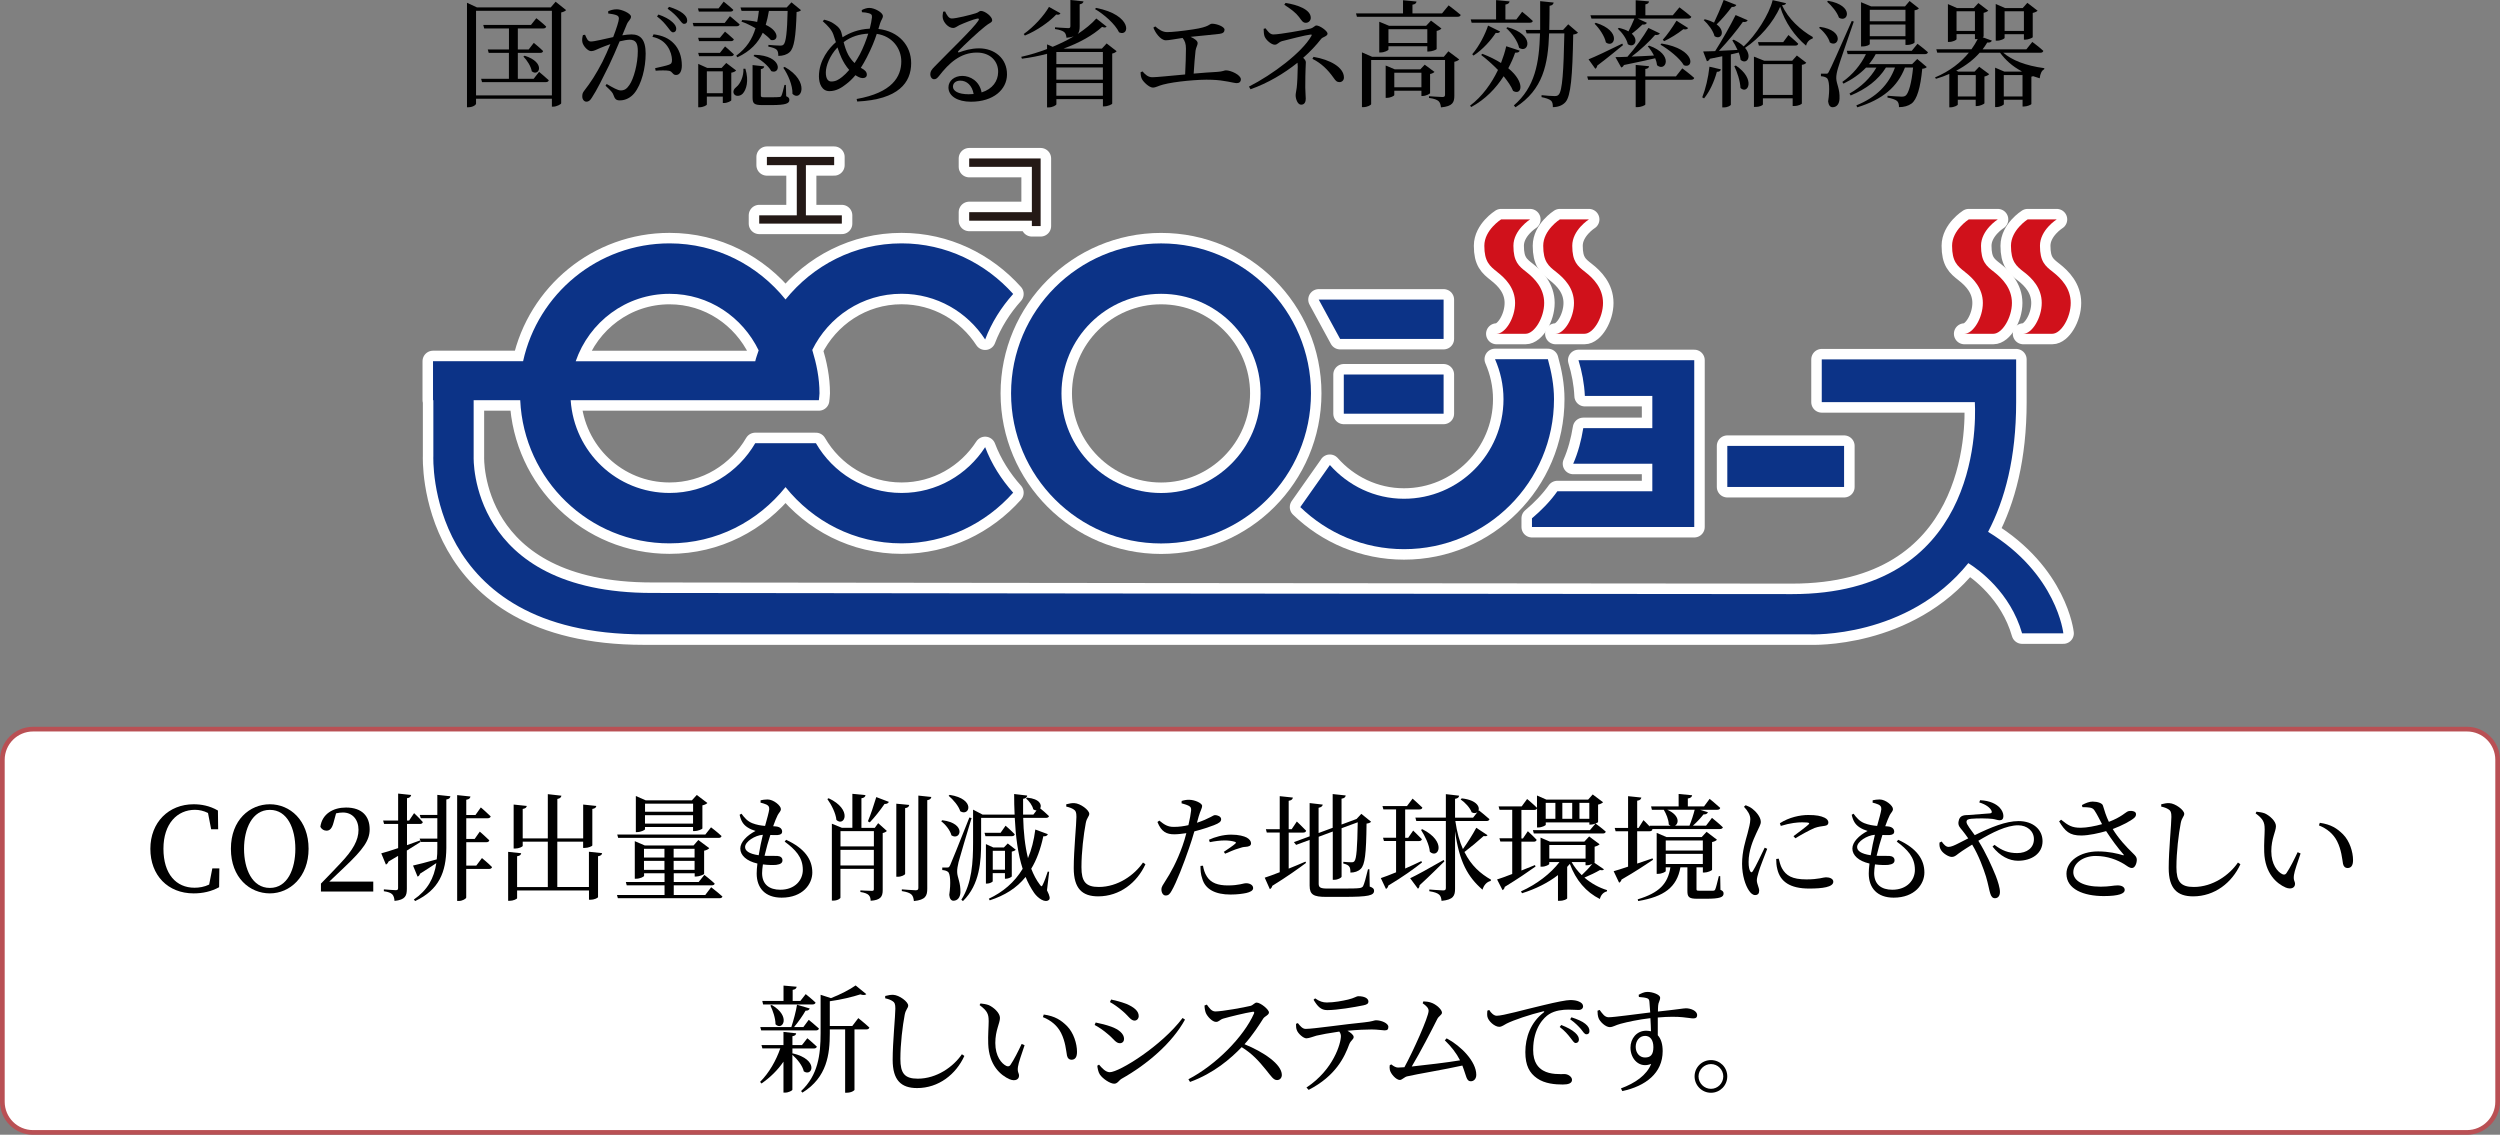 <?xml version="1.0" encoding="UTF-8"?><svg id="_レイヤー_2" xmlns="http://www.w3.org/2000/svg" viewBox="0 0 521.75 236.82"><rect x="0" y="0" width="521.75" height="236.82" fill="#808080" stroke="none"/><defs><style>.cls-1{fill:#241916;}.cls-1,.cls-2,.cls-3,.cls-4,.cls-5,.cls-6{stroke-width:0px;}.cls-7{fill:none;stroke:#fff;stroke-linecap:round;stroke-linejoin:round;stroke-width:4.38px;}.cls-2{fill:#0c3387;}.cls-3{fill:#000;}.cls-4{fill:#d0111b;}.cls-5{fill:#fff;}.cls-6{fill:#b95054;}</style></defs><g id="design"><path class="cls-5" d="M6.89,152.17h507.98c3.53,0,6.4,2.87,6.4,6.4v71.37c0,3.53-2.87,6.4-6.4,6.4H6.89c-3.53,0-6.4-2.87-6.4-6.4v-71.37c0-3.53,2.87-6.4,6.4-6.4Z"/><path class="cls-6" d="M514.86,152.66c3.26,0,5.91,2.65,5.91,5.91v71.37c0,3.26-2.65,5.91-5.91,5.91H6.89c-3.26,0-5.91-2.65-5.91-5.91v-71.37c0-3.26,2.65-5.91,5.91-5.91h507.98M514.86,151.68H6.89c-3.79,0-6.89,3.1-6.89,6.89v71.37c0,3.78,3.1,6.88,6.89,6.88h507.98c3.79,0,6.88-3.1,6.88-6.88v-71.37c0-3.79-3.1-6.89-6.88-6.89"/><path class="cls-3" d="M118.14,2.11c-.15.19-.53.39-1.02.49v18.96c-.02.19-.95.7-1.65.7h-.29v-1.65h-15.83v1.02c0,.27-.7.75-1.55.75h-.34V.58l2.09.97h15.39l1.02-1.19,2.19,1.75ZM115.18,19.91V2.26h-15.83v17.65h15.83ZM112.49,14.98s1.24,1.04,2.04,1.77c-.07.27-.29.39-.63.39h-13.3l-.19-.7h5.8v-5.41h-4.22l-.19-.7h4.42v-4.39h-5.17l-.19-.73h9.95l1.12-1.41s1.31,1,2.06,1.75c-.07.27-.29.39-.63.39h-5.29v4.39h2.26l1.07-1.38s1.21.97,1.94,1.7c-.05.27-.27.39-.61.39h-4.66v5.41h3.3l1.14-1.46ZM109.5,11.63c4.49,1.41,3.01,4.47,1.48,3.25-.15-1.02-1-2.33-1.75-3.08l.27-.17Z"/><path class="cls-3" d="M126.96,2.33c.44-.19,1.02-.39,1.77-.39,1.02,0,2.96.87,2.96,1.53,0,.58-.56.87-.85,1.55-.22.56-.56,1.38-.97,2.35.66-.1,1.38-.19,1.92-.19,1.84,0,2.96,1.04,2.96,4.01s-.85,6.41-2.38,8.28c-.73.87-1.77,1.48-3.01,1.48-.85,0-1.04-.34-1.36-1.19-.15-.41-.34-.68-1.63-1.87l.24-.36c1.29.75,2.33,1.34,2.91,1.34.75,0,1.26-.27,1.84-1.14.9-1.29,1.75-4.39,1.75-7.06,0-1.63-.41-2.38-1.7-2.38-.53,0-1.29.15-2.09.34-.68,1.63-1.48,3.47-2.21,5-1.29,2.62-2.57,5.22-3.57,6.72-.41.68-.73.87-1.17.87-.41,0-.85-.41-.85-1.09,0-.49.07-.78.44-1.24,1.29-1.65,2.43-3.4,3.76-5.97.56-1.12,1.14-2.43,1.67-3.71-.83.29-1.58.58-2.06.78-1,.41-1.36.68-1.97.68-.66,0-1.63-1.02-1.82-1.87-.1-.46-.02-1.02.12-1.48l.44-.07c.32.7.53,1.41,1.21,1.41.78,0,2.82-.53,4.66-.92.7-1.82,1.19-3.37,1.19-3.84,0-.29-.07-.51-.39-.68-.39-.19-1.21-.34-1.84-.41v-.46ZM136.4,7.16c1.87.24,3.23.85,4.25,1.94,1.04,1.07,1.65,2.69,1.65,4.56,0,1.12-.39,1.99-1.21,1.99-.73,0-.7-.7-1.43-.87-.53-.12-1.97-.1-2.82-.02l-.12-.53c.95-.22,2.28-.49,2.91-.73.51-.19.63-.44.61-1.07-.02-.66-.24-1.75-.95-2.77-.68-.97-1.63-1.65-3.13-1.97l.24-.53ZM137.42,3.03c1.29.46,2.26.97,2.91,1.58.58.53.8.95.8,1.41,0,.44-.27.73-.66.73s-.68-.51-1.14-1.09c-.49-.63-1.14-1.43-2.21-2.23l.29-.39ZM139.63,1.43c1.29.39,2.26.85,2.89,1.36.63.51.9.97.9,1.51,0,.44-.24.68-.66.68-.39,0-.66-.53-1.17-1.12s-1.09-1.21-2.26-2.04l.29-.39Z"/><path class="cls-3" d="M152.33,3.37s1.26,1.02,2.04,1.72c-.07.27-.32.39-.63.39h-8.98l-.19-.7h6.68l1.09-1.41ZM145.85,2.43l-.19-.68h4.3l1.07-1.41s1.26,1,2.02,1.72c-.07.24-.29.36-.63.36h-6.55ZM150.24,7.89l1.07-1.29s1.14.92,1.84,1.6c-.05.27-.29.39-.63.39h-6.63l-.19-.7h4.54ZM145.9,11.73l-.19-.7h4.54l1.07-1.34s1.14.95,1.84,1.65c-.05.27-.29.39-.63.39h-6.63ZM153.62,14.71c-.15.19-.51.39-1,.46v5.75c-.02.17-.87.58-1.48.58h-.29v-1.34h-3.33v1.65c0,.17-.78.58-1.53.58h-.27v-9.06l1.89.85h2.99l.97-1.04,2.04,1.55ZM150.85,19.45v-4.56h-3.33v4.56h3.33ZM155.56,14.35c.78,2.55.19,4.39-.56,5.2-.51.53-1.46.66-1.82.05-.29-.51,0-1.07.51-1.46.8-.63,1.55-2.23,1.46-3.79h.41ZM154.76,2.26l-.22-.7h9.64l1-1.07,1.99,1.63c-.17.19-.44.32-.92.39-.15,5.15-.51,7.53-1.46,8.38-.56.51-1.38.78-2.36.78,0-.53-.05-1.02-.36-1.31-.27-.27-.97-.49-1.72-.63l.02-.36c.73.07,1.99.15,2.43.15.39,0,.56-.05.73-.22.51-.46.75-2.72.85-7.02h-3.91c-.17,1.02-.39,1.99-.66,2.91,2.94,1.34,2.67,3.5,1.07,3.16-.41-.49-1.02-1-1.7-1.51-.97,2.11-2.55,3.84-5.29,5.12l-.24-.34c2.16-1.58,3.35-3.47,4.03-5.73-1-.58-2.04-1.07-2.94-1.38l.15-.32c1.21.05,2.26.19,3.13.39.15-.73.27-1.51.36-2.31h-3.62ZM164.08,20.08c.51.22.66.41.66.78,0,.73-.73,1.07-3.74,1.07h-1.92c-1.75,0-2.02-.36-2.02-1.6v-6.75l2.43.27c-.02.32-.27.51-.7.58v5.46c0,.32.07.41.7.41h1.63c.7,0,1.29-.02,1.5-.05.22,0,.32-.05.44-.22.17-.29.41-1.26.66-2.31h.29l.07,2.35ZM157.45,11.43c6,.15,5.54,4.22,3.52,3.42-.63-1.19-2.33-2.55-3.71-3.16l.19-.27ZM163.76,13.96c5.41,3.08,3.42,7.4,1.63,5.63.05-1.82-.95-4.05-1.92-5.46l.29-.17Z"/><path class="cls-3" d="M183.31,6.04c4.27.49,6.85,3.45,6.85,7.14,0,4.03-2.62,7.6-11.26,8.01l-.12-.53c7.4-1.31,9.32-4.64,9.32-7.84,0-2.72-1.89-5.29-5.12-5.75-.46,1.41-1.07,2.94-2.09,4.93-.41.8-.83,1.51-1.24,2.16l.19.1c.53.29,1.07.68,1.07,1.31,0,.49-.36.73-.87.73s-1.07-.32-1.51-.61c-.63.75-1.26,1.36-1.94,1.87-.95.75-2.06,1.46-3.5,1.46-1.53,0-2.18-1.53-2.18-3.08,0-3.4,2.18-5.97,3.54-7.14-.19-.58-.36-1.14-.53-1.6-.34-.97-1.12-1.8-2.21-2.77l.29-.32c.73.17,1.48.44,1.97.8.58.39,1.38.92,1.65,1.97.07.27.15.58.22.9,1.46-.92,3.25-1.68,5.68-1.8.24-.92.39-1.75.46-2.38.05-.56-.22-.7-.63-.83s-.9-.19-1.46-.22l-.05-.44c.49-.27,1.09-.46,1.58-.46,1.09,0,2.84.95,2.84,1.7,0,.49-.36.8-.58,1.51l-.36,1.19ZM177.24,14.61c-.7-.8-1.24-1.7-1.63-2.55-.32-.68-.58-1.43-.83-2.16-1.63,1.72-2.43,3.86-2.43,5.22s.49,1.89,1.14,1.89c.9,0,1.51-.36,2.26-.95.46-.36.97-.87,1.48-1.46ZM181.22,7.02c-1.87.1-3.54.58-5.15,1.77.22.87.51,1.82.97,2.67.39.7.85,1.26,1.31,1.7.39-.56.75-1.19,1.09-1.8.75-1.43,1.33-2.96,1.77-4.35Z"/><path class="cls-3" d="M197.25,2.4c.34.73.75,1.46,1.38,1.46.92,0,3.86-.73,5-1.09.66-.19.7-.49,1.09-.49.85,0,2.35,1.17,2.35,1.94,0,.51-.66.58-1.48,1.29-1.34,1.02-4.49,4.01-5.56,5.12-.19.19-.07.39.15.29,1.02-.36,2.43-.83,4.15-.83,3.18,0,5.88,2.06,5.83,5.51-.05,3.08-2.82,5.63-7.53,5.63-2.74,0-4.69-1.14-4.69-2.99,0-1.38,1.24-2.4,2.89-2.4s3.59,1.07,4.03,3.45c2.33-.73,3.42-2.4,3.45-4.22.07-2.14-1.5-4.1-4.44-4.1-3.45,0-5.85,2.23-7.89,4.88-.44.53-.66.7-1.07.68-.39,0-.8-.46-.75-1.14.02-.51.29-.9.92-1.53,3.4-3.5,7.99-7.87,9.08-9.52.27-.39.1-.53-.22-.46-.8.15-2.74.92-3.74,1.38-.46.22-.83.58-1.26.58-1.07,0-2.01-1.21-2.16-1.97-.1-.44-.05-.92.05-1.43l.41-.05ZM203.2,19.62c-.32-1.8-1.43-2.79-2.79-2.79-.9,0-1.53.49-1.53,1.26,0,.87,1.07,1.58,3.28,1.58.36,0,.7-.02,1.04-.05Z"/><path class="cls-3" d="M230.95,9.06l2.09,1.63c-.15.19-.46.39-.92.49v10.44c-.02.17-.97.58-1.65.58h-.29v-1.51h-9.71v1.07c0,.19-.8.66-1.63.66h-.32v-11.19c-1.67.44-3.45.8-5.24,1.02l-.15-.39c1.84-.41,3.67-.97,5.39-1.63v-.97l1.17.51c1.58-.66,3.06-1.38,4.39-2.18-.39.15-.87.24-1.5.29-.07-.51-.17-.95-.51-1.21-.34-.24-.85-.46-1.89-.61v-.36s2.31.17,2.77.17c.34,0,.44-.12.44-.44V0l2.74.29c-.07.34-.29.51-.8.61v4.56c0,.68-.07,1.21-.41,1.63,1.55-1.02,2.89-2.11,3.88-3.23l2.16,1.7c-.19.19-.44.27-.95.05-1.89,1.72-4.71,3.33-8.06,4.54h8.01l1-1.09ZM221.31,2.79c-.15.24-.36.36-.87.24-1.46,1.53-3.96,3.33-6.55,4.39l-.24-.32c2.11-1.48,4.27-3.88,5.27-5.66l2.4,1.34ZM220.46,10.85v2.52h9.71v-2.52h-9.71ZM220.46,16.63h9.71v-2.55h-9.71v2.55ZM230.17,19.98v-2.65h-9.71v2.65h9.71ZM228.74,1.65c7.7,1.48,7.04,6.14,4.81,5.1-.8-1.72-3.18-3.79-5.02-4.86l.22-.24Z"/><path class="cls-3" d="M241.1,5.51c.78.68,1.55,1.19,2.48,1.19,1.07,0,3.11-.22,5.37-.56,3.62-.53,3.37-1.19,4.01-1.19,1.02,0,2.6.63,2.6,1.24,0,.46-.27.78-1,.87-.92.12-3.74.39-6.09.63.83.36,1.48.83,1.48,1.31,0,.44-.34.87-.44,1.58-.12,1.04-.29,3.08-.39,4.78,1.77-.15,3.52-.29,4.95-.36,1.14-.07,1.46-.32,1.77-.32,1.07,0,3.13.97,3.13,1.87,0,.51-.32.8-.85.8-.7,0-2.55-.63-5.27-.7-2.57-.12-7.72.36-10.1,1-.97.24-1.53.63-2.14.63-.78,0-1.99-1.19-2.28-1.77-.19-.36-.27-.75-.29-1.43l.41-.17c.56.66,1.17,1.21,2.04,1.21.83,0,3.71-.29,6.85-.58.1-1.75.17-4.25.17-5.39,0-1-.22-1.63-.7-2.23-1.63.24-2.84.49-3.5.49-.58,0-1.14-.44-1.6-.97-.36-.41-.75-1.02-1-1.68l.39-.24Z"/><path class="cls-3" d="M264.11,5.9c.44.56.9,1.29,1.63,1.29,1.38,0,6.38-.92,7.7-1.21.8-.22.92-.66,1.31-.66.68,0,2.31,1.14,2.31,1.7s-1.04.7-1.33,1.09c-1.02,1.31-2.28,2.67-3.76,3.96.32.29.56.61.56.92,0,.61-.12,1.53-.12,5.27,0,.8.1,1.77.1,2.33s-.17,1.26-.97,1.26c-.75,0-1.14-1.26-1.14-1.92,0-.49.1-.68.22-1.6.1-.68.22-3.16.22-4.44,0-.32-.02-.58-.05-.8-2.82,2.26-6.21,4.27-9.81,5.54l-.32-.56c4.93-2.5,11.05-7.11,12.99-10.51.17-.29.15-.39-.17-.34-.85.07-4.61,1.02-5.9,1.36-.78.22-.92.75-1.55.75-.68,0-1.77-.92-2.09-1.68-.15-.34-.22-1.02-.22-1.63l.41-.12ZM268.29.61c2.52.39,5.27,1.38,5.27,3.11,0,.53-.41,1.04-1.04,1.04s-.87-.49-1.41-1.21c-.68-.9-1.7-1.68-3.08-2.55l.27-.39ZM274.14,11.87c3.45.58,6.34,2.18,6.34,4.32,0,.53-.39.95-.92.95s-.78-.22-1.24-.9c-1.24-1.75-2.6-3.06-4.42-3.96l.24-.41Z"/><path class="cls-3" d="M302.33,1.12s1.55,1.17,2.52,1.99c-.07.27-.29.39-.66.39h-21l-.19-.7h9.81V.05l2.82.27c-.05.34-.27.58-.85.66v1.82h6.17l1.38-1.68ZM302.28,10.71l2.26,1.7c-.15.17-.53.39-1.02.49v7.06c0,1.38-.32,2.23-2.79,2.45-.07-.58-.19-1.02-.51-1.31-.34-.29-.9-.51-1.99-.66v-.36s2.28.17,2.82.17c.41,0,.53-.17.53-.49v-7.23h-15.42v9.2c0,.19-.8.63-1.6.63h-.32v-11.43l2.11.92h14.98l.95-1.14ZM297.88,10.75v-1.09h-8.11v.68c0,.17-.85.61-1.63.61h-.29v-6.41l2.06.85h7.72l1.02-1.09,2.18,1.65c-.15.19-.53.41-1,.51v3.76c-.02.17-1.02.53-1.65.53h-.32ZM298.47,19.42c-.02.17-.92.61-1.53.61h-.29v-1.09h-5.66v.9c0,.17-.8.58-1.53.58h-.27v-6.75l1.89.8h5.34l.92-.97,2.04,1.51c-.15.17-.51.36-.92.44v3.98ZM297.88,8.98v-2.89h-8.11v2.89h8.11ZM296.65,18.21v-3.03h-5.66v3.03h5.66Z"/><path class="cls-3" d="M317.16,10.58c-.12.29-.32.44-.95.41-.36,1.07-.85,2.16-1.43,3.25,3.67,3.01,2.77,5.78,1,4.73-.39-.97-1.12-2.01-1.97-3.06-1.6,2.5-3.81,4.83-6.77,6.43l-.24-.29c2.55-1.92,4.49-4.64,5.83-7.45-1.17-1.19-2.43-2.31-3.52-3.13l.27-.24c1.55.61,2.84,1.26,3.88,1.92.46-1.19.83-2.35,1.09-3.5l2.82.92ZM306.94,4.05h5.29V.02l2.82.27c-.05.34-.29.58-.87.66v3.11h2.28l1.21-1.6s1.41,1.12,2.23,1.92c-.07.27-.32.36-.63.36h-12.14l-.19-.68ZM307.26,11.31c1.46-1.68,2.72-4.2,3.3-5.97l2.52,1.24c-.15.24-.36.36-.92.29-.97,1.48-2.67,3.45-4.64,4.73l-.27-.29ZM314.59,5.68c5.88,1.53,4.42,5.63,2.45,4.3-.29-1.41-1.55-3.11-2.67-4.1l.22-.19ZM329.33,6.82c-.19.19-.46.32-1,.39-.15,8.79-.51,12.82-1.6,14.08-.63.73-1.6,1.07-2.65,1.07,0-.61-.07-1.09-.39-1.36-.34-.32-1.14-.56-1.97-.73v-.41c.85.1,2.23.19,2.72.19.44,0,.63-.07.85-.29.78-.78,1.04-5,1.19-12.79h-3.18c-.22,6.46-1.26,11.73-7.02,15.42l-.34-.39c4.42-3.81,5.29-8.84,5.46-15.03h-2.79l-.22-.73h3.04c.02-1.89,0-3.88,0-6l2.82.29c-.07.34-.27.61-.85.68-.02,1.75-.02,3.42-.07,5.03h2.89l1.07-1.17,2.04,1.75Z"/><path class="cls-3" d="M351.1,14.27s1.55,1.14,2.48,1.99c-.05.27-.32.39-.63.39h-9.57v5.15c0,.17-.9.56-1.65.56h-.36v-5.71h-9.93l-.19-.7h10.12v-2.4l2.79.27c-.05.32-.24.51-.78.58v1.55h6.38l1.33-1.68ZM338.72,9.42c-1.21.97-2.99,2.48-5.37,4.27-.05.29-.19.56-.41.66l-1.41-1.97c1.19-.46,4.13-1.84,7.04-3.28l.15.32ZM331.93,3.18h9.44V.05l2.77.24c-.02.32-.22.53-.75.63v2.26h5.73l1.38-1.65s1.5,1.12,2.48,1.97c-.07.27-.32.39-.68.39h-10.49l1.89.87c-.1.27-.44.44-.92.36-.7.68-1.48,1.36-2.23,1.92,1.58,1.38.46,3.08-.83,2.18-.22-1.12-1.21-2.45-2.09-3.23l.24-.17c.83.19,1.48.44,1.99.73.41-.78.85-1.72,1.24-2.67h-8.96l-.22-.7ZM333.04,4.76c5.51,1.7,3.91,5.44,2.11,4.1-.27-1.34-1.38-2.94-2.36-3.91l.24-.19ZM346.42,6.97c-.15.24-.46.39-1,.32-1.19,1.38-3.08,3.16-4.9,4.52,1.38-.05,2.99-.12,4.66-.22-.36-.73-.83-1.41-1.29-1.92l.27-.15c5.29,1.87,3.47,5.61,1.67,4.1-.05-.46-.17-.95-.39-1.46-1.55.36-3.69.83-6.53,1.41-.12.29-.34.46-.56.51l-1.21-2.16c.61,0,1.48-.02,2.5-.07,1.6-1.77,3.33-4.2,4.39-6.02l2.38,1.14ZM346.76,9.08c7.26,1.19,6.77,5.39,4.66,4.54-.87-1.51-3.18-3.3-4.88-4.3l.22-.24ZM352.32,5.85c-.15.22-.49.39-1,.24-1.26,1-2.79,1.92-4.01,2.5l-.29-.29c.85-.92,1.94-2.45,2.86-3.98l2.43,1.53Z"/><path class="cls-3" d="M355.26,20.3c.68-1.68,1.26-4.08,1.5-6.38l2.4.56c-.07.29-.34.53-.85.51-.58,2.11-1.53,4.15-2.67,5.54l-.39-.22ZM372.74.66c-.05.27-.29.39-.83.44,1.26,2.77,3.84,5.17,6.43,6.63l-.05.32c-.7.19-1.21.78-1.36,1.48-2.35-1.97-4.44-4.88-5.41-8.13-1.41,3.3-4.37,6.63-7.33,8.59,1.58,1.89.29,3.57-.92,2.5-.05-.49-.19-1-.39-1.53-.51.12-1.04.27-1.65.39v10.49c0,.15-.58.58-1.5.58h-.29v-10.68c-.8.17-1.65.34-2.6.53-.12.32-.36.46-.61.51l-.78-2.04c.58,0,1.43-.05,2.5-.07,1.46-2.28,3.18-5.34,4.27-7.53l2.52,1.09c-.12.27-.46.44-1,.34-1.19,1.7-3.16,4.1-5,6.04,1.17-.05,2.52-.12,3.88-.19-.32-.73-.73-1.43-1.09-1.99l.29-.15c.92.44,1.6.92,2.09,1.41,2.48-2.28,5.32-6.65,6.04-9.66l2.77.63ZM362.37,1.04c-.12.27-.44.46-.95.41-.95,1.29-2.11,2.62-3.16,3.64,1.99,1.46.9,3.37-.44,2.45-.27-1.14-1.36-2.55-2.26-3.35l.24-.17c.78.19,1.41.44,1.92.7.63-1.29,1.41-3.11,2.01-4.73l2.62,1.04ZM362.27,13.67c4.25,2.89,2.48,6.14.97,4.69-.07-1.48-.7-3.35-1.29-4.56l.32-.12ZM375,11.58l1.97,1.51c-.15.22-.41.36-.92.44v8.08c0,.1-.68.51-1.6.51h-.32v-1.6h-6.21v1.26c0,.17-.58.53-1.55.53h-.32v-10.49l2.14.85h5.85l.97-1.09ZM373.25,7.31s1.26,1.04,2.04,1.82c-.07.27-.29.39-.63.39h-7.58l-.19-.73h5.27l1.09-1.48ZM374.12,19.81v-6.43h-6.21v6.43h6.21Z"/><path class="cls-3" d="M379.85,5.61c5.27.75,3.88,4.47,2.04,3.25-.29-1.09-1.33-2.35-2.26-3.06l.22-.19ZM386.89,4.49c-1.02,2.96-2.96,8.55-3.3,9.73-.22.75-.39,1.53-.36,2.14.02,1.12.78,2.23.68,4.25-.05,1.09-.58,1.77-1.46,1.77-.49,0-.83-.44-.92-1.21.39-2.52.24-4.54-.29-4.9-.34-.24-.7-.32-1.21-.36v-.53h1.07c.32,0,.39,0,.63-.51q.49-.83,4.73-10.49l.44.12ZM381.53.17c5.54.97,4.15,4.71,2.26,3.52-.39-1.17-1.53-2.52-2.48-3.33l.22-.19ZM391.46,11.29c-.39.75-.85,1.43-1.38,2.09h8.98l1.07-1.07,1.99,1.68c-.17.19-.44.32-.95.36-.36,3.98-1.12,6.43-2.23,7.26-.7.51-1.6.75-2.62.75,0-.53-.1-1.02-.41-1.29-.34-.29-1.17-.56-1.99-.7v-.39c.9.07,2.43.19,2.94.19.39,0,.61-.05.85-.22.63-.49,1.24-2.62,1.55-5.85h-1.7c-1.55,4.05-4.69,6.68-9.95,8.3l-.19-.41c4.2-1.7,6.75-4.32,8.06-7.89h-1.89c-1.58,2.57-4.13,4.49-7.36,5.83l-.24-.41c2.43-1.36,4.37-3.25,5.61-5.41h-2.16c-1.29,1.34-2.87,2.45-4.71,3.35l-.24-.36c2.16-1.51,3.86-3.57,4.93-5.8h-3.81l-.19-.7h13.57l1.19-1.46s1.36,1.02,2.18,1.77c-.07.27-.32.39-.63.39h-10.25ZM390.22,9.18c0,.15-.58.51-1.53.51h-.29V.46l2.09.87h7.09l.95-1.12,1.94,1.53c-.15.19-.39.34-.9.41v6.72c0,.12-.66.51-1.58.51h-.32v-1.14h-7.45v.92ZM390.22,2.04v2.4h7.45v-2.4h-7.45ZM397.67,7.55v-2.43h-7.45v2.43h7.45Z"/><path class="cls-3" d="M418.07,11c1.87,1.58,4.61,2.69,8.59,3.23l-.05.24c-.49.22-.83.92-.92,1.87-.49-.15-.95-.29-1.38-.44-.1.05-.24.07-.36.1v5.7c-.02.17-.95.53-1.55.53h-.29v-1.41h-3.91v.92c0,.17-.8.61-1.58.61h-.24v-8.23l1.94.83h3.54l.07-.07c-2.01-1.07-3.37-2.35-4.52-3.88h-4.25c-1.19,1.36-2.82,2.67-4.9,3.76l.46.19h3.37l.97-1.02,2.09,1.55c-.17.19-.53.39-1,.49v5.58c-.02.15-.92.58-1.53.58h-.29v-1.31h-3.74v1c0,.17-.78.58-1.55.58h-.22v-6.97c-.85.39-1.8.73-2.79,1.02l-.19-.29c3.13-1.31,5.44-3.18,7.06-5.17h-6.6l-.19-.7h7.33c.51-.7.95-1.43,1.31-2.14-.1.02-.19.02-.29.02h-.29v-1.04h-3.84v1.04c0,.19-.8.58-1.53.58h-.27V.85l1.89.83h3.5l.97-1.04,2.06,1.58c-.15.17-.53.36-.97.46v4.93s-.07.1-.19.17l1.92.7c-.15.32-.49.46-.97.39-.29.49-.61.95-.97,1.43h9.13l1.24-1.55s1.46,1.07,2.31,1.87c-.07.27-.32.39-.63.39h-7.75ZM412.17,6.46V2.35h-3.84v4.1h3.84ZM408.6,15.66v4.47h3.74v-4.47h-3.74ZM418.36,7.91c0,.17-.8.58-1.58.58h-.27V.83l1.94.85h3.69l.97-1.09,2.14,1.65c-.17.17-.56.36-1.02.46v5.07c-.02.12-.95.51-1.55.51h-.29v-1.14h-4.03v.78ZM422.1,20.13v-4.47h-3.91v4.47h3.91ZM418.36,2.35v4.1h4.03V2.35h-4.03Z"/><path class="cls-2" d="M242.32,113.42c17.28,0,31.28-14.02,31.28-31.33s-14.01-31.29-31.28-31.29-31.31,14.02-31.31,31.29,14.01,31.33,31.31,31.33M242.32,61.32c11.46,0,20.76,9.31,20.76,20.77s-9.31,20.8-20.76,20.8-20.79-9.3-20.79-20.8,9.29-20.77,20.79-20.77"/><path class="cls-7" d="M242.32,113.42c17.28,0,31.28-14.02,31.28-31.33s-14.01-31.29-31.28-31.29-31.31,14.02-31.31,31.29,14.01,31.33,31.31,31.33ZM242.32,61.32c11.46,0,20.76,9.31,20.76,20.77s-9.31,20.8-20.76,20.8-20.79-9.3-20.79-20.8,9.29-20.77,20.79-20.77Z"/><path class="cls-2" d="M277.55,97.05l-6.18,8.78c5.62,5.43,13.23,8.78,21.65,8.78,17.28,0,31.3-14.02,31.3-31.31,0-2.92-.54-5.68-1.28-8.34h-11.03c1.11,2.54,1.77,5.37,1.77,8.34,0,11.48-9.3,20.79-20.77,20.79-6.17,0-11.67-2.76-15.47-7.05"/><path class="cls-7" d="M277.55,97.05l-6.18,8.78c5.62,5.43,13.23,8.78,21.65,8.78,17.28,0,31.3-14.02,31.3-31.31,0-2.92-.54-5.68-1.28-8.34h-11.03c1.11,2.54,1.77,5.37,1.77,8.34,0,11.48-9.3,20.79-20.77,20.79-6.17,0-11.67-2.76-15.47-7.05Z"/><rect class="cls-2" x="280.45" y="78.16" width="20.83" height="8.18"/><rect class="cls-7" x="280.45" y="78.16" width="20.83" height="8.18"/><polygon class="cls-2" points="301.28 70.73 301.28 62.53 275.22 62.53 279.68 70.73 301.28 70.73"/><polygon class="cls-7" points="301.28 70.73 301.28 62.53 275.22 62.53 279.68 70.73 301.28 70.73"/><path class="cls-2" d="M330.76,82.63h14.08v6.72h-14.41c-.42,2.59-1.08,5.1-2.1,7.43h16.51v5.75h-19.82c-1.51,2.13-3.32,3.97-5.3,5.64v1.81h33.87v-34.81h-24.16c.73,2.39,1.21,4.88,1.33,7.46"/><path class="cls-7" d="M330.76,82.63h14.08v6.72h-14.41c-.42,2.59-1.08,5.1-2.1,7.43h16.51v5.75h-19.82c-1.51,2.13-3.32,3.97-5.3,5.64v1.81h33.87v-34.81h-24.16c.73,2.39,1.21,4.88,1.33,7.46Z"/><rect class="cls-2" x="360.49" y="93.06" width="24.37" height="8.57"/><rect class="cls-7" x="360.49" y="93.06" width="24.38" height="8.57"/><path class="cls-2" d="M414.91,111c3.52-6.72,5.86-15.46,5.86-27.07v-8.92h-40.57v8.92h31.95c.3,5.92.3,40.06-38.13,40.06-42.07,0-237.92-.24-237.92-.24-38.29,0-37.25-28.37-37.25-28.37v-11.86h9.72c.76,16.61,14.36,29.88,31.16,29.88,9.85,0,18.5-4.62,24.21-11.74,5.71,7.12,14.36,11.74,24.22,11.74,9.27,0,17.54-4.13,23.29-10.58-2.48-2.78-4.51-5.96-5.85-9.5-3.71,5.74-10.12,9.56-17.44,9.56-7.68,0-14.31-4.21-17.88-10.39h-12.66c-3.59,6.17-10.22,10.39-17.89,10.39-11.02,0-19.9-8.55-20.63-19.36h51.8c.03-.51.13-.94.13-1.44,0-3.16-.63-6.16-1.51-9.05,3.39-6.9,10.41-11.72,18.64-11.72,7.32,0,13.73,3.81,17.44,9.54,1.34-3.53,3.36-6.72,5.85-9.5-5.75-6.42-14.02-10.56-23.29-10.56-9.82,0-18.48,4.6-24.22,11.71-5.74-7.11-14.39-11.71-24.21-11.71-14.97,0-27.47,10.54-30.56,24.59h-18.8v8.14h.07v11.64s-1.7,37.23,43.95,37.23h243.4s20.29.9,33-14.87c2.19,1.38,8.76,6.1,11.22,14.66h8.61s-1.29-12.39-15.71-21.19M139.73,61.32c8.24,0,15.24,4.87,18.6,11.8-.24.78-.54,1.49-.71,2.27h-37.47c2.82-8.16,10.47-14.07,19.58-14.07"/><path class="cls-7" d="M414.91,111c3.52-6.72,5.86-15.46,5.86-27.07v-8.92h-40.57v8.92h31.95c.3,5.92.3,40.06-38.13,40.06-42.07,0-237.92-.24-237.92-.24-38.29,0-37.25-28.37-37.25-28.37v-11.86h9.72c.76,16.61,14.36,29.88,31.16,29.88,9.85,0,18.5-4.62,24.21-11.74,5.71,7.12,14.36,11.74,24.22,11.74,9.27,0,17.54-4.13,23.29-10.58-2.48-2.78-4.51-5.96-5.85-9.5-3.71,5.74-10.12,9.56-17.44,9.56-7.68,0-14.31-4.21-17.88-10.39h-12.66c-3.59,6.17-10.22,10.39-17.89,10.39-11.02,0-19.9-8.55-20.63-19.36h51.8c.03-.51.13-.94.13-1.44,0-3.16-.63-6.16-1.51-9.05,3.39-6.9,10.41-11.72,18.64-11.72,7.32,0,13.73,3.81,17.44,9.54,1.34-3.53,3.36-6.72,5.85-9.5-5.75-6.42-14.02-10.56-23.29-10.56-9.82,0-18.48,4.6-24.22,11.71-5.74-7.11-14.39-11.71-24.21-11.71-14.97,0-27.47,10.54-30.56,24.59h-18.8v8.14h.07v11.64s-1.7,37.23,43.95,37.23h243.4s20.29.9,33-14.87c2.19,1.38,8.76,6.1,11.22,14.66h8.61s-1.29-12.39-15.71-21.19ZM139.73,61.32c8.24,0,15.24,4.87,18.6,11.8-.24.78-.54,1.49-.71,2.27h-37.47c2.82-8.16,10.47-14.07,19.58-14.07Z"/><path class="cls-4" d="M324.81,56.79c1.64,1.3,3.68,3.32,3.68,6.44s-2.03,6.43-3.84,6.43h6.03c1.84,0,3.87-3.34,3.87-6.43s-2.01-5.14-3.69-6.44c-1.65-1.28-2.73-2.19-2.73-5.5s3.48-5.5,3.48-5.5h-6.07s-3.47,2.2-3.47,5.5,1.08,4.22,2.74,5.5"/><path class="cls-7" d="M324.81,56.79c1.64,1.3,3.68,3.32,3.68,6.44s-2.03,6.43-3.84,6.43h6.03c1.84,0,3.87-3.34,3.87-6.43s-2.01-5.14-3.69-6.44c-1.65-1.28-2.73-2.19-2.73-5.5s3.48-5.5,3.48-5.5h-6.07s-3.47,2.2-3.47,5.5,1.08,4.22,2.74,5.5Z"/><path class="cls-4" d="M312.5,56.79c1.67,1.3,3.7,3.32,3.7,6.44s-2.03,6.43-3.87,6.43h6.05c1.84,0,3.89-3.34,3.89-6.43s-2.03-5.14-3.69-6.44c-1.65-1.28-2.73-2.19-2.73-5.5s3.48-5.5,3.48-5.5h-6.05s-3.5,2.2-3.5,5.5,1.1,4.22,2.73,5.5"/><path class="cls-7" d="M312.5,56.79c1.67,1.3,3.7,3.32,3.7,6.44s-2.03,6.43-3.87,6.43h6.05c1.84,0,3.89-3.34,3.89-6.43s-2.03-5.14-3.69-6.44c-1.65-1.28-2.73-2.19-2.73-5.5s3.48-5.5,3.48-5.5h-6.05s-3.5,2.2-3.5,5.5,1.1,4.22,2.73,5.5Z"/><path class="cls-4" d="M422.43,56.79c1.68,1.3,3.68,3.32,3.68,6.44s-2.03,6.43-3.85,6.43h6.04c1.83,0,3.86-3.34,3.86-6.43s-2.02-5.14-3.68-6.44c-1.66-1.28-2.74-2.19-2.74-5.5s3.5-5.5,3.5-5.5h-6.07s-3.48,2.2-3.48,5.5,1.08,4.22,2.73,5.5"/><path class="cls-7" d="M422.43,56.79c1.68,1.3,3.68,3.32,3.68,6.44s-2.03,6.43-3.85,6.43h6.04c1.83,0,3.86-3.34,3.86-6.43s-2.02-5.14-3.68-6.44c-1.66-1.28-2.74-2.19-2.74-5.5s3.5-5.5,3.5-5.5h-6.07s-3.48,2.2-3.48,5.5,1.08,4.22,2.73,5.5Z"/><path class="cls-4" d="M410.12,56.79c1.67,1.3,3.7,3.32,3.7,6.44s-2.02,6.43-3.85,6.43h6.04c1.83,0,3.88-3.34,3.88-6.43s-2.05-5.14-3.69-6.44c-1.67-1.28-2.76-2.19-2.76-5.5s3.5-5.5,3.5-5.5h-6.06s-3.48,2.2-3.48,5.5,1.08,4.22,2.73,5.5"/><path class="cls-7" d="M410.12,56.79c1.67,1.3,3.7,3.32,3.7,6.44s-2.02,6.43-3.85,6.43h6.04c1.83,0,3.88-3.34,3.88-6.43s-2.05-5.14-3.69-6.44c-1.67-1.28-2.76-2.19-2.76-5.5s3.5-5.5,3.5-5.5h-6.06s-3.48,2.2-3.48,5.5,1.08,4.22,2.73,5.5Z"/><polygon class="cls-1" points="175.69 44.94 168.19 44.94 168.19 34.47 174.09 34.47 174.09 32.75 160.05 32.75 160.05 34.47 166.29 34.47 166.29 44.94 158.45 44.94 158.45 46.67 175.69 46.67 175.69 44.94"/><polygon class="cls-7" points="175.69 44.94 168.19 44.94 168.19 34.47 174.09 34.47 174.09 32.75 160.05 32.75 160.05 34.47 166.29 34.47 166.29 44.94 158.45 44.94 158.45 46.67 175.69 46.67 175.69 44.94"/><polygon class="cls-1" points="202.27 46.06 202.27 44.28 215.35 44.28 215.35 34.82 202.27 34.82 202.27 33.07 217.18 33.07 217.18 47.18 215.35 47.18 215.35 46.06 202.27 46.06"/><polygon class="cls-7" points="202.27 46.06 202.27 44.28 215.35 44.28 215.35 34.82 202.27 34.82 202.27 33.07 217.18 33.07 217.18 47.18 215.35 47.18 215.35 46.06 202.27 46.06"/><path class="cls-2" d="M242.32,113.42c17.28,0,31.28-14.02,31.28-31.33s-14.01-31.29-31.28-31.29-31.31,14.02-31.31,31.29,14.01,31.33,31.31,31.33M242.32,61.32c11.46,0,20.76,9.31,20.76,20.77s-9.31,20.8-20.76,20.8-20.79-9.3-20.79-20.8,9.29-20.77,20.79-20.77"/><path class="cls-2" d="M277.55,97.05l-6.18,8.78c5.62,5.43,13.23,8.78,21.65,8.78,17.28,0,31.3-14.02,31.3-31.31,0-2.92-.54-5.68-1.28-8.34h-11.03c1.11,2.54,1.77,5.37,1.77,8.34,0,11.48-9.3,20.79-20.77,20.79-6.17,0-11.67-2.76-15.47-7.05"/><rect class="cls-2" x="280.45" y="78.16" width="20.83" height="8.18"/><polygon class="cls-2" points="301.28 70.73 301.28 62.53 275.22 62.53 279.68 70.73 301.28 70.73"/><path class="cls-2" d="M330.76,82.63h14.08v6.72h-14.41c-.42,2.59-1.08,5.1-2.1,7.43h16.51v5.75h-19.82c-1.51,2.13-3.32,3.97-5.3,5.64v1.81h33.87v-34.81h-24.16c.73,2.39,1.21,4.88,1.33,7.46"/><rect class="cls-2" x="360.49" y="93.06" width="24.37" height="8.57"/><path class="cls-2" d="M414.91,111c3.52-6.72,5.86-15.46,5.86-27.07v-8.92h-40.57v8.92h31.95c.3,5.92.3,40.06-38.13,40.06-42.07,0-237.92-.24-237.92-.24-38.29,0-37.25-28.37-37.25-28.37v-11.86h9.72c.76,16.61,14.36,29.88,31.16,29.88,9.85,0,18.5-4.62,24.21-11.74,5.71,7.12,14.36,11.74,24.22,11.74,9.27,0,17.54-4.13,23.29-10.58-2.48-2.78-4.51-5.96-5.85-9.5-3.71,5.74-10.12,9.56-17.44,9.56-7.68,0-14.31-4.21-17.88-10.39h-12.66c-3.59,6.17-10.22,10.39-17.89,10.39-11.02,0-19.9-8.55-20.63-19.36h51.8c.03-.51.13-.94.13-1.44,0-3.16-.63-6.16-1.51-9.05,3.39-6.9,10.41-11.72,18.64-11.72,7.32,0,13.73,3.81,17.44,9.54,1.34-3.53,3.36-6.72,5.85-9.5-5.75-6.42-14.02-10.56-23.29-10.56-9.82,0-18.48,4.6-24.22,11.71-5.74-7.11-14.39-11.71-24.21-11.71-14.97,0-27.47,10.54-30.56,24.59h-18.8v8.14h.07v11.64s-1.7,37.23,43.95,37.23h243.4s20.29.9,33-14.87c2.19,1.38,8.76,6.1,11.22,14.66h8.61s-1.29-12.39-15.71-21.19M139.73,61.32c8.24,0,15.24,4.87,18.6,11.8-.24.78-.54,1.49-.71,2.27h-37.47c2.82-8.16,10.47-14.07,19.58-14.07"/><path class="cls-4" d="M324.81,56.79c1.64,1.3,3.68,3.32,3.68,6.44s-2.03,6.43-3.84,6.43h6.03c1.84,0,3.87-3.34,3.87-6.43s-2.01-5.14-3.69-6.44c-1.65-1.28-2.73-2.19-2.73-5.5s3.48-5.5,3.48-5.5h-6.07s-3.47,2.2-3.47,5.5,1.08,4.22,2.74,5.5"/><path class="cls-4" d="M312.5,56.79c1.67,1.3,3.7,3.32,3.7,6.44s-2.03,6.43-3.87,6.43h6.05c1.84,0,3.89-3.34,3.89-6.43s-2.03-5.14-3.69-6.44c-1.65-1.28-2.73-2.19-2.73-5.5s3.48-5.5,3.48-5.5h-6.05s-3.5,2.2-3.5,5.5,1.1,4.22,2.73,5.5"/><path class="cls-4" d="M422.43,56.79c1.68,1.3,3.68,3.32,3.68,6.44s-2.03,6.43-3.85,6.43h6.04c1.83,0,3.86-3.34,3.86-6.43s-2.02-5.14-3.68-6.44c-1.66-1.28-2.74-2.19-2.74-5.5s3.5-5.5,3.5-5.5h-6.07s-3.48,2.2-3.48,5.5,1.08,4.22,2.73,5.5"/><path class="cls-4" d="M410.12,56.79c1.67,1.3,3.7,3.32,3.7,6.44s-2.02,6.43-3.85,6.43h6.04c1.83,0,3.88-3.34,3.88-6.43s-2.05-5.14-3.69-6.44c-1.67-1.28-2.76-2.19-2.76-5.5s3.5-5.5,3.5-5.5h-6.06s-3.48,2.2-3.48,5.5,1.08,4.22,2.73,5.5"/><polygon class="cls-1" points="175.69 44.94 168.19 44.94 168.19 34.47 174.09 34.47 174.09 32.75 160.05 32.75 160.05 34.47 166.29 34.47 166.29 44.94 158.45 44.94 158.45 46.67 175.69 46.67 175.69 44.94"/><polygon class="cls-1" points="202.27 46.06 202.27 44.28 215.35 44.28 215.35 34.82 202.27 34.82 202.27 33.07 217.18 33.07 217.18 47.18 215.35 47.18 215.35 46.06 202.27 46.06"/><path class="cls-3" d="M45.78,181.25l-.05,3.91c-1.65.9-3.42,1.29-5.32,1.29-5.37,0-9.03-3.76-9.03-9.3s3.83-9.3,9.03-9.3c1.53,0,3.33.29,5.07,1.31l.05,3.91h-1.46l-.66-3.4c-.92-.46-1.82-.66-2.72-.66-3.67,0-6.58,2.84-6.58,8.13s2.67,8.13,6.48,8.13c1,0,2.04-.17,3.06-.66l.66-3.37h1.46Z"/><path class="cls-3" d="M64.4,177.15c0,5.85-3.91,9.3-8.08,9.3s-8.13-3.25-8.13-9.3,3.96-9.3,8.13-9.3,8.08,3.3,8.08,9.3ZM56.32,185.31c3.69,0,5.32-3.96,5.32-8.16s-1.63-8.13-5.32-8.13-5.39,3.96-5.39,8.13,1.67,8.16,5.39,8.16Z"/><path class="cls-3" d="M77.9,184v2.06h-10.92v-1.65c1.46-1.46,2.87-2.99,4.03-4.2,2.69-2.82,3.81-4.88,3.81-7.02s-1.26-3.62-3.25-3.62c-.39,0-.9.05-1.43.17l-.53,1.94c-.32,1.21-.78,1.68-1.46,1.68-.56,0-1.02-.29-1.29-.8.36-2.72,2.7-4.03,5.34-4.03,3.42,0,4.95,1.87,4.95,4.54,0,2.28-1.24,4.1-5.32,7.96-.75.73-1.89,1.82-3.11,2.96h9.18Z"/><path class="cls-3" d="M87.73,175.74c-.78.49-1.7,1.09-2.82,1.77v7.96c0,1.46-.29,2.31-2.57,2.55-.05-.58-.17-1.04-.46-1.36-.32-.32-.85-.53-1.77-.66v-.39s2.04.17,2.48.17c.39,0,.49-.12.49-.46v-6.7c-.63.39-1.31.78-2.01,1.19-.07.27-.29.51-.53.63l-.97-2.35c.7-.17,1.99-.58,3.52-1.09v-5.05h-2.94l-.19-.7h3.13v-5.63l2.72.29c-.07.36-.32.61-.87.68v4.66h.44l1.04-1.55s1.17,1.09,1.82,1.87c-.05.27-.29.39-.63.39h-2.67v4.42c.87-.32,1.8-.63,2.69-.97l.12.34ZM91.28,165.89l2.72.29c-.05.34-.24.58-.85.68v10.17c-.05,4.95-1.5,8.67-6.51,11.02l-.27-.32c2.87-1.97,4.22-4.44,4.69-7.6-.9.61-2.04,1.36-3.4,2.21-.07.29-.27.53-.51.61l-.95-2.31c.9-.19,2.87-.7,4.95-1.29.1-.73.12-1.51.12-2.33v-1.31h-3.47l-.22-.7h3.69v-4.25h-3.45l-.22-.68h3.67v-4.2ZM100.58,179.07s1.33,1.09,2.11,1.89c-.07.27-.32.39-.63.39h-4.76v5.95c0,.27-.8.73-1.53.73h-.36v-22.09l2.77.29c-.05.34-.24.58-.87.68v3.18h1.92l1.12-1.58s1.31,1.12,2.06,1.87c-.07.27-.32.39-.63.39h-4.47v4.32h1.75l1.07-1.53s1.24,1.07,1.99,1.82c-.07.27-.29.39-.63.39h-4.18v4.88h2.09l1.19-1.58Z"/><path class="cls-3" d="M125.66,178.07c-.05.32-.27.53-.85.63v8.5c0,.22-.85.58-1.55.58h-.34v-1.94h-15v1.6c0,.19-.83.56-1.53.56h-.34v-10.22l2.72.29c-.05.32-.24.53-.85.63v6.43h6.41v-9.47h-5.24v.87c0,.19-.83.56-1.53.56h-.36v-9.18l2.74.29c-.05.32-.27.53-.85.63v6.14h5.24v-9.23l2.84.32c-.07.34-.27.58-.85.68v8.23h5.39v-7.06l2.74.29c-.05.32-.24.53-.83.63v7.6c0,.17-.85.53-1.58.53h-.34v-1.31h-5.39v9.47h6.6v-7.36l2.74.29Z"/><path class="cls-3" d="M148.41,185.16s1.48,1.14,2.36,1.94c-.05.24-.29.36-.63.36h-21.19l-.19-.68h9.93v-2.01h-7.89l-.19-.7h8.08v-1.82h-4.27v.53c0,.19-.85.61-1.67.61h-.27v-7.84l2.09.9h10.17l1-1.14,2.28,1.7c-.17.22-.58.44-1.07.53v4.83c-.02.15-1.04.56-1.65.56h-.32v-.68h-4.37v1.82h5.2l1.19-1.48s1.34,1.04,2.16,1.82c-.07.27-.32.36-.66.36h-7.89v2.01h6.58l1.24-1.63ZM129.01,174.87l-.19-.7h18.38l1.19-1.51s1.38,1.04,2.19,1.82c-.05.27-.27.39-.61.39h-20.95ZM134.62,173.05c0,.17-.87.61-1.65.61h-.27v-7.53l2.06.9h9.64l1.02-1.12,2.21,1.68c-.17.19-.56.39-1.04.49v4.81c-.02.17-1,.56-1.63.56h-.32v-.85h-10.03v.46ZM134.4,177.15v1.82h4.27v-1.82h-4.27ZM138.67,181.54v-1.87h-4.27v1.87h4.27ZM134.62,167.73v1.68h10.03v-1.68h-10.03ZM144.64,171.88v-1.75h-10.03v1.75h10.03ZM140.59,177.15v1.82h4.37v-1.82h-4.37ZM144.96,181.54v-1.87h-4.37v1.87h4.37Z"/><path class="cls-3" d="M164.09,175.28c3.84,1.77,5.44,4.08,5.44,6.82,0,2.4-1.99,5.24-6.41,5.24-3.45,0-5.2-2.04-5.2-5.03,0-.58.05-1.31.15-2.09-2.26-.51-3.57-1.72-3.57-3.13,0-1.34,1.38-2.74,3.18-3.67-.61-.19-1.12-.39-1.72-.78-.85-.58-1.31-1.29-1.6-2.6l.39-.22c.61.83,1.21,1.55,2.23,1.97.92.36,1.84.51,2.69.58.44-1.58.8-2.86.87-3.47.02-.58-.17-.78-.61-1-.36-.17-.83-.29-1.21-.39l.02-.49c.44-.1.9-.17,1.46-.17,1.24,0,2.77,1.29,2.77,1.99,0,.49-.36.7-.66,1.26-.29.58-.58,1.29-.95,2.33.22.02.41.02.61.05.92.1,1.26.58,1.26,1.07s-.36.68-1,.73c-.34.02-.9,0-1.46-.02-.39,1.19-.85,2.79-1.21,4.35,1.17.05,2.11-.02,2.65.02.66.05,1.09.34,1.09.92,0,.51-.36.83-1.31.95-.63.05-1.65.05-2.77-.1-.1.68-.17,1.31-.17,1.82,0,2.38,1.53,3.47,3.79,3.47,3.08,0,4.71-2.01,4.71-4.15,0-2.67-1.58-4.25-3.79-5.9l.32-.39ZM158.34,178.49c.24-1.53.58-3.08.87-4.27-1.63.1-3.71,1.43-3.71,2.55,0,.75.73,1.41,2.84,1.72Z"/><path class="cls-3" d="M172.93,166.59c5.07,2.38,3.3,6.04,1.63,4.54-.12-1.41-1.07-3.23-1.89-4.37l.27-.17ZM183.27,171.79l1.82,1.63c-.17.19-.51.36-.87.44v11.9c0,1.34-.41,2.09-2.52,2.23,0-.53-.12-.87-.39-1.17-.27-.29-.85-.53-1.75-.66v-.34s1.5.1,2.4.1c.29,0,.41-.07.41-.34v-4.25h-6.97v6.02c0,.15-.58.61-1.5.61h-.29v-16.05l2.09.85h2.19v-7.09l2.74.27c-.05.34-.27.58-.85.66v6.17h2.79l.7-.97ZM175.41,173.46v3.18h6.97v-3.18h-6.97ZM182.37,180.62v-3.25h-6.97v3.25h6.97ZM181.13,171.4c.53-1.24,1.21-3.25,1.75-5.05l2.62,1c-.1.27-.41.46-.9.44-.92,1.34-2.09,2.82-3.08,3.84l-.39-.22ZM188.9,182.37c0,.22-.8.61-1.5.61h-.34v-15.25l2.69.27c-.05.34-.27.58-.85.66v13.72ZM194.37,166.32c-.05.34-.27.58-.85.68v18.45c0,1.48-.32,2.35-2.79,2.6-.07-.61-.19-1.07-.53-1.38s-.9-.53-1.99-.7v-.36s2.38.19,2.89.19c.44,0,.56-.15.56-.51v-19.25l2.72.29Z"/><path class="cls-3" d="M196.65,171.18c5.17.66,3.79,4.37,1.92,3.16-.27-1.07-1.26-2.28-2.14-2.96l.22-.19ZM202.77,170.72c-.85,2.82-2.43,8.06-2.72,9.2-.17.73-.32,1.48-.29,2.09.02,1.12.75,2.21.68,4.25-.05,1.04-.61,1.72-1.46,1.72-.46,0-.8-.41-.87-1.21.36-2.48.22-4.49-.29-4.83-.34-.24-.68-.32-1.17-.36v-.53h1.02c.29,0,.39,0,.63-.49q.39-.83,4.01-9.95l.46.12ZM198.2,165.89c5.51.87,4.13,4.61,2.21,3.42-.36-1.14-1.48-2.43-2.43-3.23l.22-.19ZM218.52,185.84c.61,1.21.68,1.75.36,1.99-.8.66-2.28-.39-3.04-1.46-.7-1.02-1.31-2.14-1.8-3.35-1.89,2.35-4.39,3.88-7.48,4.88l-.19-.34c2.94-1.38,5.34-3.4,7.06-6.24-1-3.11-1.46-6.75-1.65-10.63h-7.02v5.1c0,3.84-.24,8.79-3.79,12.26l-.34-.27c2.23-3.5,2.45-7.87,2.45-11.99v-6.82l1.99,1.04h6.68c-.07-1.41-.1-2.84-.1-4.3l2.72.32c-.02.32-.24.61-.85.68-.02,1.09-.02,2.19,0,3.3h2.14l.66-.87c-.22,0-.44-.07-.68-.24-.17-.8-.85-1.72-1.51-2.26l.24-.17c2.65.24,3.11,1.53,2.72,2.23.44.36,1.29,1.07,1.84,1.63-.07.24-.32.36-.63.36h-4.76c.07,2.91.36,5.83,1,8.4.73-1.72,1.24-3.71,1.53-5.97l2.62.97c-.15.32-.41.49-.95.44-.58,2.72-1.41,4.95-2.52,6.77.49,1.26,1.07,2.38,1.8,3.33.32.44.41.44.63-.05.29-.58.73-1.75,1.02-2.69l.29.05-.46,3.91ZM209.86,172.32s1.21,1.04,1.92,1.8c-.07.27-.29.39-.61.39h-5.51l-.19-.7h3.35l1.04-1.48ZM207.19,183.92c0,.12-.61.49-1.21.49h-.22v-8.25l1.53.7h2.23l.8-.83,1.67,1.31c-.12.15-.46.32-.83.39v5.15c0,.17-.73.51-1.21.51h-.22v-1.17h-2.55v1.7ZM207.19,177.56v3.96h2.55v-3.96h-2.55Z"/><path class="cls-3" d="M222.53,168.34v-.49c.63-.15,1.17-.27,1.67-.24,1.29.05,3.13,1.46,3.13,2.23,0,.56-.51.78-.73,1.94-.44,2.31-.9,6.04-.9,9.2,0,2.99.87,4.13,3.62,4.13,3.98,0,7.45-2.5,9.22-5.1l.51.36c-1.75,3.84-5.37,6.7-9.86,6.7-3.33,0-5.1-1.63-5.1-5.9,0-3.69.56-9.15.56-10.68,0-.97-.15-1.29-.56-1.55-.39-.27-.9-.46-1.58-.61Z"/><path class="cls-3" d="M249.8,171.71c1.21-.39,2.16-.83,2.89-1.21.39-.22.68-.39.9-.39.46,0,1.26.27,1.26.85,0,.51-.34.8-1.51,1.26-.58.24-2.4.87-4.08,1.29-.34,1.14-.7,2.4-1.12,3.54-1.07,3.13-2.62,7.16-3.64,8.89-.36.63-.63.95-1.24.95-.51,0-.87-.58-.87-1.24s.34-.95.78-1.72c1.14-1.75,2.45-4.1,3.62-7.4.29-.8.56-1.72.8-2.65-.83.12-1.75.24-2.53.24-1.55,0-2.69-.49-3.5-2.57l.39-.29c1.09.9,1.82,1.31,2.96,1.31,1.09.02,2.19-.15,3.11-.36.29-1.21.49-2.33.56-3.03.05-.58-.07-.78-.51-1.02-.44-.22-.97-.36-1.48-.51l.02-.49c.56-.17,1.04-.27,1.68-.24,1.04.02,2.57.68,2.6,1.26,0,.49-.39,1.04-.73,2.23l-.36,1.31ZM251.06,180.67c.12.68.34,1.55.83,2.28.85,1.34,2.33,1.84,4.37,1.84,2.35,0,3.18-.46,3.81-.46.68,0,1.46.32,1.46,1.02,0,.53-.63.83-1.43,1.02-.73.15-1.82.32-3.3.32-3.08,0-5.27-1.04-5.9-3.35-.32-.87-.36-1.82-.36-2.62l.53-.05ZM252.3,175.26c1.19-.56,2.94-1.07,4.64-1.07,1.6,0,2.69.32,3.25.61.61.34.9.78.9,1.19,0,.51-.41.7-1.14.75-.44.02-.85.1-1.48.34-.83.22-1.94.73-2.79,1.09l-.27-.39c.78-.51,2.14-1.43,2.43-1.75.17-.15.1-.27-.12-.34-.56-.19-1.38-.29-2.11-.29-.97,0-2.06.15-3.13.36l-.17-.51Z"/><path class="cls-3" d="M268.95,181.28c1.12-.44,2.31-.95,3.5-1.46l.12.27c-1.6,1.19-3.93,2.86-7.04,4.78-.07.32-.27.58-.51.7l-1.07-2.4c.68-.22,1.8-.61,3.13-1.14v-8.28h-2.7l-.19-.7h2.89v-6.89l2.74.29c-.05.34-.24.58-.87.68v5.92h.63l1.07-1.6s1.24,1.17,1.94,1.92c-.05.27-.29.39-.63.39h-3.01v7.53ZM285.85,185.02c.7.24.92.49.92.87,0,1-1.12,1.29-6.41,1.29h-3.59c-2.6,0-3.45-.44-3.45-2.35v-9.54l-2.82,1.04-.46-.58,3.28-1.21v-6.94l2.74.32c-.05.29-.27.56-.87.66v5.27l2.94-1.09v-7.04l2.72.29c-.05.34-.24.58-.87.68v5.39l2.94-1.09.19-.07,1-1.07,2.04,1.65c-.17.19-.46.32-.95.39-.07,6.38-.34,8.57-1.21,9.44-.53.53-1.31.78-2.16.78,0-.56-.02-1.04-.29-1.31-.19-.27-.66-.46-1.19-.58v-.36c.51.05,1.29.1,1.65.1s.51-.05.66-.22c.44-.49.61-2.69.7-8.13l-3.37,1.24v10.1c0,.24-.8.66-1.48.66h-.36v-10.07l-2.94,1.09v9.81c0,.73.32,1,1.75,1h3.52c1.55,0,2.72-.02,3.25-.1.36-.05.56-.15.73-.36.24-.44.63-1.82,1.04-3.57h.29l.07,3.67Z"/><path class="cls-3" d="M296.78,179.99c-1.67,1.34-4.05,3.03-7.04,4.83-.05.29-.22.58-.49.7l-1.07-2.26c.75-.24,1.89-.68,3.18-1.21v-6.53h-2.53l-.19-.68h2.72v-5.92h-2.65l-.19-.7h5.12l1.17-1.55s1.26,1.12,2.04,1.87c-.05.27-.29.39-.63.39h-2.96v5.92h.63l1.04-1.51s1.14,1.09,1.82,1.8c-.07.27-.29.39-.63.39h-2.86v5.73c1.09-.49,2.26-1,3.37-1.55l.15.29ZM301.44,179.77c-1.14,1.12-2.86,2.86-5.17,4.98,0,.29-.15.58-.34.73l-1.63-2.19c1.21-.56,4.13-2.16,6.99-3.81l.15.29ZM310.47,174.29c-.17.22-.36.27-.83.19-1.07.97-2.7,2.33-4.01,3.33,1.41,2.86,3.37,4.54,5.54,5.78l-.07.27c-.8.17-1.43.87-1.7,1.82-3.03-2.62-4.86-5.78-5.73-12.19v11.97c0,1.46-.32,2.31-2.82,2.55-.05-.58-.17-1.02-.51-1.31-.39-.32-.95-.53-2.04-.7v-.36s2.4.19,2.89.19c.44,0,.56-.15.56-.51v-13.98h-6.17l-.19-.7h6.36v-4.9l2.77.32c-.05.34-.24.56-.85.66v3.93h3.76l.92-1.17c-.27.24-.7.32-1.21.05-.34-.95-1.41-2.09-2.31-2.69l.24-.22c3.25.36,3.88,1.92,3.42,2.67l.15-.17s1.38,1.09,2.21,1.84c-.07.27-.29.39-.61.39h-6.51c.34,2.35.87,4.27,1.58,5.85.97-1.34,2.04-3.03,2.79-4.44l2.35,1.55ZM296.83,173.05c5.22,2.6,3.33,6.31,1.58,4.71-.12-1.48-1.04-3.33-1.84-4.56l.27-.15Z"/><path class="cls-3" d="M320.47,180.84c-1.43,1.02-3.57,2.5-6.43,4.25-.05.32-.22.58-.46.68l-1.14-2.23c.66-.19,1.77-.61,3.16-1.14v-6.77h-2.48l-.19-.68h2.67v-5.95h-2.65l-.19-.7h4.81l1.14-1.55s1.29,1.07,2.06,1.84v-2.57l1.94.85h8.74l.95-1.07,2.16,1.63c-.17.19-.58.39-1.04.49v3.62c-.02.17-.95.56-1.53.56h-.29v-.46h-9.1v.49c0,.15-.83.56-1.55.56h-.27v-3.98c-.1.22-.29.32-.61.32h-2.65v5.95h.32l1.02-1.51s1.17,1.07,1.84,1.8c-.07.27-.29.39-.61.39h-2.57v6.02c.9-.36,1.87-.75,2.82-1.14l.15.34ZM334.75,181.42c-.17.22-.36.24-.83.15-.87.51-2.14,1.12-3.25,1.58,1.38,1.19,3.03,2.11,4.73,2.62l-.05.27c-.68.15-1.24.7-1.46,1.58-2.87-1.43-5-3.91-6.26-7.33-.17.22-.36.41-.56.63v6.55c0,.15-.63.53-1.6.53h-.32v-5.37c-2.06,1.6-4.64,2.89-7.5,3.79l-.22-.39c3.3-1.48,6.19-3.71,8.04-6.12h-2.14v.39c0,.17-.8.58-1.55.58h-.27v-6.07l1.94.83h7.21l1-1.07,2.18,1.63c-.17.19-.56.39-1.04.51v3.25s-.02.05-.05.1l1.99,1.36ZM332.98,171.86s1.34.97,2.14,1.7c-.05.27-.29.39-.61.39h-14.4l-.19-.7h11.9l1.17-1.38ZM322.59,167.56v3.33h2.02v-3.33h-2.02ZM330.91,179.19v-2.84h-7.57v2.84h7.57ZM326.06,167.56v3.33h2.06v-3.33h-2.06ZM328,179.92c.56,1,1.26,1.89,2.11,2.72.73-.68,1.55-1.53,2.18-2.33-.32.15-.73.27-1.07.27h-.32v-.66h-2.91ZM329.63,167.56v3.33h2.06v-3.33h-2.06Z"/><path class="cls-3" d="M345,179.43c-1.46.97-3.62,2.43-6.58,4.13-.07.29-.27.56-.51.66l-1.14-2.4c.63-.17,1.7-.51,3.01-.95v-7.38h-2.6l-.19-.7h2.79v-6.63l2.77.29c-.07.34-.27.58-.87.66v5.68h.29l1.02-1.63s.73.68,1.33,1.36l-.05-.19h4.39c-.12-.05-.27-.15-.39-.27-.02-1.02-.56-2.26-1.04-3.06h-2.48l-.17-.7h5.75v-2.6l2.82.27c-.05.34-.29.58-.9.68v1.65h3.38l1.17-1.58s1.38,1.12,2.21,1.89c-.05.27-.29.39-.63.39h-3.59l1.65.51c-.1.29-.41.49-.92.46-.53.68-1.36,1.6-2.21,2.35h2.74l1.24-1.63s1.43,1.14,2.28,1.97c-.07.24-.32.36-.63.36h-14.15l.07.07c-.05.27-.27.39-.58.39h-2.6v6.75c1.02-.34,2.11-.7,3.2-1.09l.12.29ZM359.05,185.7c.53.22.66.44.66.78,0,.75-.7,1.09-3.67,1.09h-1.84c-1.75,0-2.04-.39-2.04-1.63v-4.93h-1.46c-.73,4.18-3.42,6.12-8.81,7.04l-.1-.36c4.44-1.34,6.29-3.2,6.82-6.68h-.97v.78c0,.17-.83.58-1.6.58h-.29v-8.55l2.04.87h7.36l1.02-1.09,2.16,1.65c-.15.19-.53.39-1.02.49v5.78c-.02.17-.97.58-1.6.58h-.32v-1.09h-1.33v4.52c0,.32.05.36.61.36h2.89c.22-.02.32-.07.41-.27.17-.36.44-1.51.75-2.77h.29l.05,2.84ZM347.64,175.4v2.11h7.74v-2.11h-7.74ZM347.64,180.31h7.74v-2.11h-7.74v2.11ZM347.96,168.99c2.62,1.17,2.45,2.89,1.6,3.33h3.03c.41-1,.83-2.28,1.09-3.33h-5.73Z"/><path class="cls-3" d="M368.81,177.17c-.49,1.31-1.53,3.86-1.77,4.78-.24.8-.39,1.36-.39,1.77,0,.75.49,1.55.49,2.16s-.29.92-.85.92c-.49,0-.92-.39-1.29-.95-.73-1.07-1.43-3.16-1.43-5.56,0-2.69.75-4.88,1.14-6.34.29-1.19.56-2.06.58-2.96.02-.92-.56-1.8-1.33-2.62l.36-.32c.58.22.97.41,1.41.75.58.44,1.75,1.63,1.75,2.72,0,.58-.34,1.04-.95,2.4-.68,1.46-1.6,3.64-1.6,5.95,0,1.12.15,1.6.32,1.92.17.32.34.36.56.02.56-.85,1.89-3.69,2.48-4.9l.53.24ZM371.22,179.21c.15.58.36,1.46.68,2.01.85,1.51,2.09,2.31,5.1,2.31,2.57,0,3.52-.44,4.08-.44.75,0,1.53.29,1.53.92,0,1.14-2.31,1.43-5.03,1.43-4.03,0-6.04-1.46-6.65-4.03-.19-.73-.24-1.48-.24-2.14l.53-.07ZM371.46,171.81c1.92-1.24,4.2-1.72,5.92-1.72s2.6.19,3.4.56c.58.27.8.66.8,1,0,.39-.22.63-.75.7-.63.1-1.31.15-2.16.46-1.07.46-2.74,1.38-3.98,2.14l-.39-.44c1.07-.8,2.67-1.99,3.13-2.43.29-.29.32-.46-1.34-.46-.92,0-2.4.12-4.44.75l-.19-.56Z"/><path class="cls-3" d="M396.18,175.28c3.84,1.77,5.44,4.08,5.44,6.82,0,2.4-1.99,5.24-6.41,5.24-3.45,0-5.2-2.04-5.2-5.03,0-.58.05-1.31.15-2.09-2.26-.51-3.57-1.72-3.57-3.13,0-1.34,1.38-2.74,3.18-3.67-.61-.19-1.12-.39-1.72-.78-.85-.58-1.31-1.29-1.6-2.6l.39-.22c.61.83,1.21,1.55,2.23,1.97.92.36,1.84.51,2.69.58.44-1.58.8-2.86.87-3.47.02-.58-.17-.78-.61-1-.36-.17-.83-.29-1.21-.39l.02-.49c.44-.1.9-.17,1.46-.17,1.24,0,2.77,1.29,2.77,1.99,0,.49-.36.7-.66,1.26-.29.58-.58,1.29-.95,2.33.22.02.41.02.61.05.92.1,1.26.58,1.26,1.07s-.36.68-1,.73c-.34.02-.9,0-1.46-.02-.39,1.19-.85,2.79-1.21,4.35,1.17.05,2.11-.02,2.65.02.66.05,1.09.34,1.09.92,0,.51-.36.83-1.31.95-.63.05-1.65.05-2.77-.1-.1.68-.17,1.31-.17,1.82,0,2.38,1.53,3.47,3.79,3.47,3.08,0,4.71-2.01,4.71-4.15,0-2.67-1.58-4.25-3.79-5.9l.32-.39ZM390.42,178.49c.24-1.53.58-3.08.87-4.27-1.63.1-3.71,1.43-3.71,2.55,0,.75.73,1.41,2.84,1.72Z"/><path class="cls-3" d="M413.25,167c2.11.1,3.4.83,4.08,1.55.51.56.78,1.17.78,1.77s-.29.87-.78.87c-.44,0-.92-.22-1.53-.29-.92-.1-3.01-.15-4.39-.02-.68.07-1,.19-1,.68,0,.51.97,1.7,1.72,2.74,3.35-1.65,6.51-2.94,9.15-2.94,3.06,0,5,1.8,5,4.2,0,2.57-2.26,4.08-5.12,4.08-1.82,0-3.76-.95-5.32-2.96l.41-.36c1.58,1.21,2.94,1.72,4.73,1.72,2.04,0,3.5-1.09,3.5-2.91,0-1.72-1.46-2.89-3.3-2.89-2.38,0-5.39,1.48-8.3,3.23,1.58,2.52,2.82,5.32,3.64,7.33.44,1.12.87,2.52.87,3.35,0,.78-.39,1.31-1.04,1.31-.46,0-.78-.29-1-1.04-.19-.58-.41-1.92-.87-3.47-.56-1.75-1.46-4.3-2.89-6.68-.7.44-1.41.87-2.06,1.31-1.12.73-1.46,1.26-2.19,1.26-.68,0-1.82-.73-2.23-1.41-.27-.41-.39-.85-.34-1.58l.46-.22c.39.56.87,1.12,1.43,1.12s1.29-.34,2.14-.78c.66-.34,1.31-.68,1.97-1-.49-.7-.87-1.21-1.21-1.63-.46-.58-1-1.02-.8-1.94.22-1.41,1.41-1.26,2.19-1.31,1.87-.15,3.71-.27,4.39-.34.34-.05.44-.22.27-.58-.27-.56-1.07-1.26-2.53-1.7l.17-.49Z"/><path class="cls-3" d="M434.49,168.02c.8-.44,1.58-.73,2.23-.73,1.04,0,2.04.34,2.16.83.34,1.14.66,2.18,1.24,3.4,2.62-1,3.35-1.92,4.01-2.21.49-.15,1.21-.1,1.53.24.24.32.15.8-.24,1.14-.73.63-2.52,1.6-4.49,2.33,1.17,1.94,2.77,3.67,4.22,5.07.58.56.78.83.8,1.29.02.73-.36,1.77-1,1.77-.58,0-.97-.39-1.67-.83-1.38-.83-3.38-1.68-5.92-1.68s-4.66,1.46-4.66,3.4c0,1.77,2.01,3.01,5.71,3.01,1.8,0,2.67-.27,3.54-.27.83,0,1.48.32,1.48.97,0,.73-1.19,1.26-4.37,1.26-4.22,0-7.79-1.43-7.79-4.66,0-2.65,2.84-4.66,6.6-4.66,2.23,0,4.1.46,5.15.78.27.05.32.02.12-.19-1.14-1.31-2.45-3.06-3.59-4.83-1.53.44-3.57.9-5.15.92-2.52.02-3.4-.9-4.66-2.94l.41-.36c1.5,1.21,2.28,1.7,4.13,1.68,1.19,0,2.99-.34,4.42-.75-.56-1.07-1.09-2.14-1.6-2.89-.41-.63-1.12-.63-2.5-.66l-.1-.44Z"/><path class="cls-3" d="M451.05,168.34v-.49c.63-.15,1.17-.27,1.67-.24,1.29.05,3.13,1.46,3.13,2.23,0,.56-.51.78-.73,1.94-.44,2.31-.9,6.04-.9,9.2,0,2.99.87,4.13,3.62,4.13,3.98,0,7.45-2.5,9.22-5.1l.51.36c-1.75,3.84-5.37,6.7-9.86,6.7-3.33,0-5.1-1.63-5.1-5.9,0-3.69.56-9.15.56-10.68,0-.97-.15-1.29-.56-1.55-.39-.27-.9-.46-1.58-.61Z"/><path class="cls-3" d="M472.63,172.97c0-1.34-.29-2.04-1.89-3.23l.19-.34c.61.07,1.21.15,1.75.36.97.44,2.31,1.6,2.31,2.65,0,1.12-.97,2.6-.97,5.24,0,2.79,1.31,4.3,2.28,4.78.36.17.66.12.87-.19.78-1.14,1.63-2.86,2.35-4.39l.61.27c-.56,1.68-1.29,3.71-1.38,4.49-.17,1.19.22,1.26.22,1.87,0,.78-.8,1.21-1.94.75-1.92-.83-4.34-2.96-4.49-7.4-.07-1.8.1-3.59.1-4.86ZM483.97,172.25l.17-.53c2.38.34,3.62,1.19,4.83,2.38,1.41,1.41,2.11,3.71,2.11,5.41,0,1.12-.39,1.65-1.17,1.65-.44,0-.8-.29-.92-.87-.19-1.04-.32-2.91-1.24-4.73-.78-1.53-2.09-2.62-3.79-3.3Z"/><path class="cls-3" d="M165.42,219.83c5.54,1.31,4.13,4.98,2.33,3.76-.24-1.17-1.38-2.57-2.38-3.45v7.28c0,.19-.83.61-1.5.61h-.36v-6.46c-1.21,1.77-2.77,3.3-4.59,4.56l-.29-.34c1.89-1.89,3.33-4.44,4.22-6.99h-3.74l-.19-.7h4.59v-2.74l2.65.29c-.02.29-.24.53-.78.61v1.85h1.99l1.12-1.43s1.21,1,1.99,1.75c-.07.27-.32.39-.66.39h-4.44v1.07l.05-.05ZM158.86,215.05l-.19-.7h6.48c.46-1.38.97-3.28,1.19-4.66l2.65.78c-.1.27-.36.49-.87.46-.56,1-1.5,2.33-2.4,3.42h1.94l1.12-1.51s1.34,1.07,2.14,1.82c-.07.27-.32.39-.66.39h-11.39ZM159.1,208.89h4.42v-3.2l2.74.24c-.05.34-.24.56-.83.66v2.31h1.6l1.12-1.43s1.29,1.02,2.06,1.77c-.07.27-.32.39-.66.39h-10.29l-.17-.73ZM161.07,209.74c4.1,2.38,2.23,5.49.78,4.03,0-1.26-.56-2.89-1.07-3.91l.29-.12ZM179.13,212.48s1.43,1.14,2.31,1.97c-.07.27-.32.39-.66.39h-2.45v12.6c0,.15-.63.61-1.63.61h-.32v-13.21h-3.2v.78c0,4.37-.56,9.23-5.71,12.41l-.29-.32c3.54-3.3,4.08-7.55,4.08-12.11v-7.99l2.16.7c1.94-.75,4.03-1.84,5.15-2.65l2.23,1.82c-.22.22-.63.24-1.26.05-1.55.51-4.05,1.12-6.36,1.43v5.17h4.69l1.26-1.65Z"/><path class="cls-3" d="M184.74,208.35v-.49c.63-.15,1.17-.27,1.67-.24,1.29.05,3.13,1.46,3.13,2.23,0,.56-.51.78-.73,1.94-.44,2.31-.9,6.04-.9,9.2,0,2.99.87,4.13,3.62,4.13,3.98,0,7.45-2.5,9.22-5.1l.51.36c-1.75,3.84-5.37,6.7-9.86,6.7-3.33,0-5.1-1.63-5.1-5.9,0-3.69.56-9.15.56-10.68,0-.97-.15-1.29-.56-1.55-.39-.27-.9-.46-1.58-.61Z"/><path class="cls-3" d="M206.33,212.99c0-1.34-.29-2.04-1.89-3.23l.19-.34c.61.07,1.21.15,1.75.36.97.44,2.31,1.6,2.31,2.65,0,1.12-.97,2.6-.97,5.24,0,2.79,1.31,4.3,2.28,4.78.36.17.66.12.87-.19.78-1.14,1.63-2.86,2.35-4.39l.61.27c-.56,1.68-1.29,3.71-1.38,4.49-.17,1.19.22,1.26.22,1.87,0,.78-.8,1.21-1.94.75-1.92-.83-4.34-2.96-4.49-7.4-.07-1.8.1-3.59.1-4.86ZM217.66,212.26l.17-.53c2.38.34,3.62,1.19,4.83,2.38,1.41,1.41,2.11,3.71,2.11,5.41,0,1.12-.39,1.65-1.17,1.65-.44,0-.8-.29-.92-.87-.19-1.04-.32-2.91-1.24-4.73-.78-1.53-2.09-2.62-3.79-3.3Z"/><path class="cls-3" d="M228.45,213.91l.22-.51c1.17.24,2.09.46,3.25.87,1.55.56,2.67,1.46,2.67,2.55,0,.44-.27.9-.87.9-.87,0-1.29-.92-2.5-1.89-.97-.83-1.82-1.41-2.77-1.92ZM246.8,212.45l.51.34c-2.67,4.88-7.89,9.35-13.25,12.36-.56.34-.83,1.02-1.53,1.02-.85,0-2.4-1.04-2.99-1.92-.32-.46-.51-1.41-.53-1.84l.36-.22c.61.73,1.38,1.58,2.23,1.58,1.99,0,10.88-5.53,15.2-11.31ZM231.65,209.13l.24-.53c.87.19,1.99.46,3.16.9,1.65.7,2.6,1.51,2.6,2.55,0,.51-.36.95-.87.95-.8,0-1.26-.97-2.55-2.04-.87-.75-1.84-1.43-2.57-1.82Z"/><path class="cls-3" d="M251.87,209.66c.44.61.95,1.43,1.77,1.43,1.43,0,6.07-.85,7.36-1.17.53-.15.85-.68,1.26-.68.8,0,2.57,1.43,2.57,2.06,0,.53-.85.78-1.17,1.24-.8,1.26-2.21,3.47-3.93,5.39,3.96,1.6,7.79,4.18,7.79,6.41,0,.53-.34,1.07-1,1.07-.75,0-1.19-.75-2.33-2.16-1.48-1.82-2.84-3.35-5.05-4.71-2.26,2.35-5.78,5.44-10.78,7.26l-.34-.56c5.71-2.96,11.51-8.81,13.69-13.72.12-.34-.02-.41-.29-.36-1.51.22-4.81,1.04-6.09,1.41-.78.22-.92.7-1.55.7-.8,0-1.82-1.17-2.11-1.84-.15-.36-.27-.92-.29-1.58l.49-.19Z"/><path class="cls-3" d="M270.86,213.52c.51.63.97,1.21,1.63,1.21,1.65,0,8.11-.97,12.21-1.36,1.7-.17,2.11-.44,2.45-.44,1.14,0,2.6.61,2.6,1.38,0,.51-.19.73-.78.73-.44,0-1.46-.19-2.7-.19-1.07,0-2.99.07-5.05.27.7.41,1.29.87,1.29,1.31,0,.51-.58.66-.92,1.51-.97,2.62-2.77,6.58-8.47,9.52l-.46-.49c5.68-3.76,7.19-9.25,7.19-10.73,0-.32-.1-.63-.34-.95-1.92.27-4.01.66-4.76.85-.78.22-1.48.53-2.09.56-.63.02-1.77-1-2.01-1.72-.15-.34-.17-.78-.17-1.31l.39-.15ZM274.45,208.35c.95.66,1.65.87,2.45.87,1.55,0,3.28-.34,4.44-.61,1.38-.32,1.7-.7,2.16-.7,1.19,0,2.09.41,2.09,1.12,0,.39-.27.63-1.04.78-1.89.39-5.46,1-7.57,1-1.31,0-2.01-.78-2.84-2.16l.32-.29Z"/><path class="cls-3" d="M301.91,216.7c3.01,1.6,6.19,4.83,6.19,7.62,0,.83-.51,1.34-1.14,1.34-.95,0-.9-1.07-1.77-3.28-3.52.8-9.47,1.77-11.53,2.26-.51.1-1.07.75-1.51.75-.78,0-1.92-1.29-2.09-2.11-.07-.36-.07-.63-.02-.97l.32-.17c.56.44,1,.66,1.43.66.22,0,.68-.02,1.31-.07,1.8-3.28,5.05-10.51,5.05-11.77,0-.56-.44-1.02-1.24-1.58l.15-.39c.49.02,1.09.07,1.55.24,1.12.34,2.33,1.48,2.33,2.11,0,.46-.66.7-.97,1.31-1.14,2.28-3.59,7.02-5.34,9.93,2.99-.32,7.5-.85,10.08-1.29-.75-1.48-1.82-2.86-3.18-4.18l.39-.41Z"/><path class="cls-3" d="M310.8,210.78c.36.63,1,1.21,1.55,1.21,1.33,0,5.68-1.26,9.76-2.21,2.72-.66,4.81-1.07,5.61-1.07.68,0,1.36.1,1.82.32.56.24.85.56.85,1,0,.41-.34.75-.95.75-.53,0-1.26-.07-2.11-.07-1.14,0-2.77.15-4.03.95-1.02.63-3.33,2.82-3.33,7.45,0,2.69,1.12,3.74,2.06,4.3,1.53.9,3.62.75,4.52.75.66,0,1.53.53,1.53,1.21,0,.73-.8.97-1.92.97-1.53,0-3.76-.15-5.39-1.31-1.55-1.09-2.43-2.62-2.43-5.46,0-3.03,1.09-6.19,3.84-8.28.17-.12.15-.27-.12-.22-2.74.66-6.17,1.82-7.62,2.55-.49.24-1,.68-1.55.68-.95,0-2.31-1.21-2.48-2.16-.07-.44-.02-.85,0-1.21l.39-.15ZM325.83,213.91c1.24.49,2.26,1.02,2.91,1.63.56.51.78.95.78,1.41,0,.44-.27.73-.68.73-.36,0-.63-.51-1.12-1.12-.49-.63-1.14-1.43-2.21-2.23l.32-.41ZM327.96,212.31c1.26.41,2.28.85,2.89,1.36.63.51.87.97.87,1.51,0,.44-.22.68-.63.68s-.68-.51-1.17-1.12c-.53-.58-1.09-1.21-2.23-2.02l.27-.41Z"/><path class="cls-3" d="M341.98,207.62c.49-.27,1.14-.61,1.82-.61,1.09,0,2.67.56,2.67,1.21,0,.61-.39,1-.41,1.63-.02.29-.05.73-.05,1.26,4.15-.44,5.37-.68,5.85-.68.97,0,2.33.51,2.33,1.41,0,.53-.29.7-.83.7-.87,0-2.65-.61-7.38-.19-.02,1.17-.02,2.5,0,3.71.7.75,1.02,1.92,1.02,3.3,0,4.61-3.57,7.31-8.42,8.35l-.29-.56c2.96-1.09,5.39-2.77,6.31-5.12-2.4,1-4.32-.95-4.32-3.4,0-1.87,1.29-3.52,3.28-3.52.36,0,.7.05,1,.12-.02-.7-.05-1.7-.12-2.74-2.43.27-4.83.8-6.21,1.17-1.12.29-1.58.7-2.28.7-.87,0-2.06-1.14-2.33-1.89-.17-.44-.22-1.04-.22-1.53l.44-.17c.63.85,1.07,1.53,1.89,1.53.95.02,5.83-.66,8.67-1-.05-.87-.12-1.68-.17-2.26-.05-.46-.17-.61-.56-.73-.36-.12-.92-.19-1.63-.24l-.05-.46ZM345.06,218.52c0-1.48-.68-2.33-1.72-2.33-1.19,0-1.97,1.04-1.97,2.28,0,1.31.83,2.23,1.94,2.23,1.19,0,1.75-.61,1.75-2.18Z"/><path class="cls-3" d="M353.66,224.64c0-1.89,1.53-3.4,3.42-3.4s3.4,1.51,3.4,3.4-1.51,3.42-3.4,3.42-3.42-1.53-3.42-3.42ZM354.48,224.64c0,1.41,1.17,2.6,2.6,2.6s2.57-1.19,2.57-2.6-1.17-2.57-2.57-2.57-2.6,1.17-2.6,2.57Z"/></g></svg>
